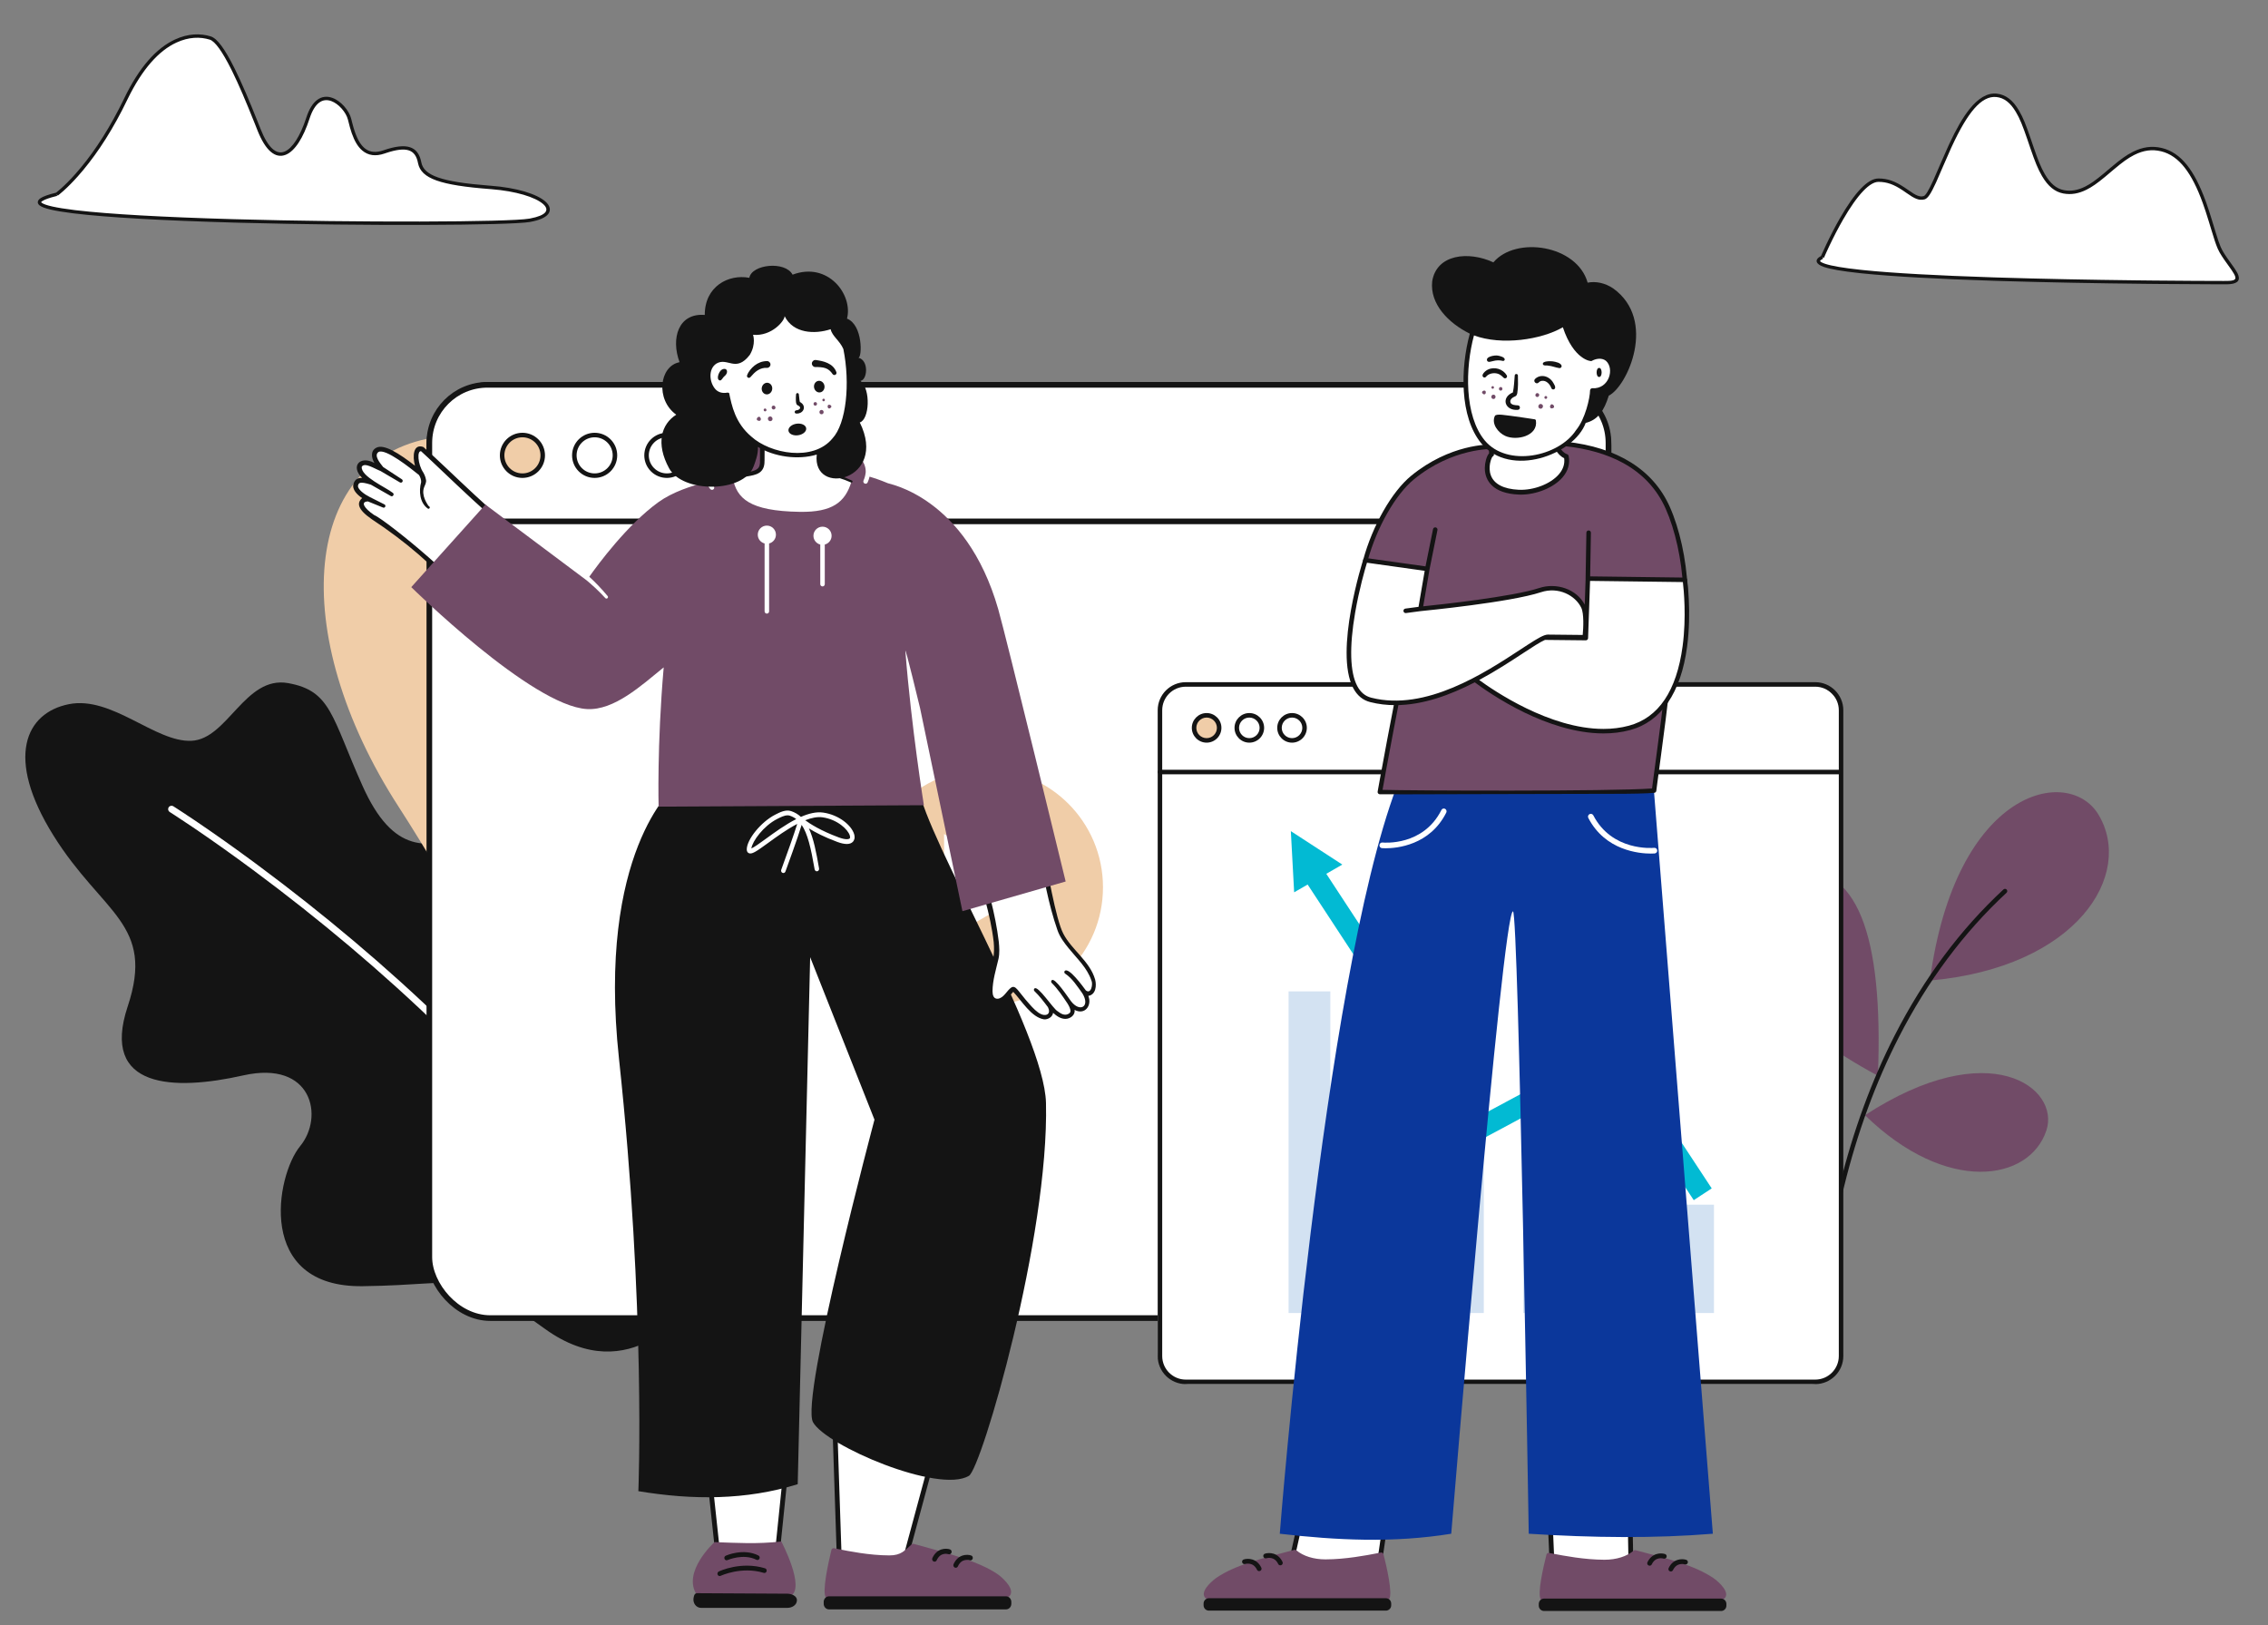 <svg viewBox="210 210 2010 1440" xmlns="http://www.w3.org/2000/svg" overflow="visible" xmlns:xlink="http://www.w3.org/1999/xlink" width="2010px" height="1440px"><rect x="210" y="210" width="2010" height="1440" fill="#808080" stroke="none"/><g id="Master/Scenes/Small Talk" stroke="none" stroke-width="1" fill="none" fill-rule="evenodd"><g id="Master/Backgrounds/User Interface" transform="scale(1 1)"><g id="Master/Backgrounds/User Interface" stroke="none" stroke-width="1" fill="none" fill-rule="evenodd"><g id="Big Plants" transform="translate(532, 729) scale(-1, 1) translate(-532, -729) translate(0, 49) scale(1 1)"><g id="Big Plants/5" stroke="none" stroke-width="1" fill="none" fill-rule="evenodd"><g id="Plant-2" transform="translate(233, 547)"><path d="M137.958,791.613 C214.375,736.592 204.563,752.535 299.641,753.736 C394.723,754.932 376.383,655.59 354.983,629.605 C333.587,603.624 344.287,553.188 405.423,566.943 C466.555,580.703 532.276,579.173 507.821,505.811 C483.37,432.446 530.084,424.006 573.542,354.503 C617,285 598.206,245.64 560,238 C521.789,230.36 483.37,271.971 451.27,270.442 C419.179,268.916 403.894,212.538 365.687,219.327 C327.477,226.116 327.164,249.046 299.806,310.182 C272.455,371.314 241.885,366.729 203.675,352.973 C165.469,339.218 128.788,357.559 108.918,411.05 C89.047,464.546 -32.785,681.357 9.793,770.875 C9.793,770.875 61.541,846.638 137.958,791.613 Z" id="Fill-1" fill="#141414"/><path d="M471.541,329.405 C472.389,330.757 472.028,332.524 470.747,333.439 L470.519,333.589 L469.228,334.409 C468.345,334.973 467.336,335.622 466.206,336.355 L465.208,337.003 C460.797,339.873 455.679,343.268 449.912,347.173 L447.424,348.861 C432.001,359.354 414.982,371.413 396.742,384.931 L395.261,386.03 C338.715,428.03 282.168,475.238 229.402,526.579 C133.212,620.169 60.619,716.742 21.182,813.512 C20.557,815.047 18.806,815.784 17.272,815.158 C15.738,814.533 15.001,812.782 15.626,811.248 C55.422,713.594 128.486,616.396 225.218,522.278 C278.19,470.737 334.936,423.363 391.683,381.214 L394.652,379.013 C412.892,365.525 429.9,353.502 445.303,343.048 L449.113,340.472 C453.034,337.832 456.633,335.443 459.889,333.31 L462.943,331.32 C463.758,330.791 464.511,330.306 465.201,329.863 L467.405,328.459 C468.808,327.578 470.66,327.999 471.541,329.405 Z" id="Stroke-4" fill="#FFF" fill-rule="nonzero"/><path d="M65.999,710.124 C65.999,710.124 168.397,482.572 267.744,328.883 C367.09,175.193 354.86,16.245 231.063,0.96 C107.265,-14.321 0.282,259.251 65.999,710.124" id="Fill-6" fill="#F0CDA8"/><path d="M203.136,103.784 C204.537,104.546 205.088,106.264 204.419,107.69 L204.267,107.981 L203.356,109.695 L202.324,111.669 C201.463,113.33 200.514,115.188 199.482,117.239 L198.531,119.137 C194.046,128.125 189.064,138.607 183.703,150.503 L183.147,151.738 C167.219,187.203 151.288,227.635 136.417,272.32 C115.733,334.476 98.808,399.826 86.955,467.488 C72.837,548.079 66.414,629.22 68.998,710.03 C69.051,711.686 67.751,713.071 66.095,713.13 C64.439,713.177 63.054,711.878 63.001,710.222 C60.404,628.983 66.859,547.434 81.045,466.452 C92.951,398.486 109.95,332.851 130.724,270.426 C145.412,226.29 161.133,186.278 176.874,151.066 L177.674,149.28 C182.719,138.046 187.442,128.037 191.744,119.317 L193.162,116.458 C194.473,113.831 195.667,111.482 196.735,109.416 L197.512,107.919 C197.827,107.316 198.113,106.772 198.37,106.288 L199.067,104.984 C199.859,103.529 201.681,102.991 203.136,103.784 Z" id="Stroke-9" fill="#141414" fill-rule="nonzero"/></g></g></g><g id="Object" transform="translate(1684.591, 52.419) scale(1 1)"><g id="Object/Cloud 1" stroke="none" stroke-width="1" fill="none" fill-rule="evenodd"><path d="M140.474,385.488 C140.474,385.488 169.428,317.231 190.191,317.241 C210.953,317.249 220.156,335.996 230.741,332.769 C241.326,329.543 262.615,238.74 294.849,242.065 C327.083,245.392 322.284,321.658 354.356,327.57 C386.428,333.482 405.275,281.46 441.063,290.2 C476.852,298.94 484.418,364.305 493.783,380.467 C503.148,396.63 518.009,407.947 498.537,408.02 C479.065,408.091 96.27,407.364 140.474,385.488" id="Fill-1" fill="#FFF"/><path d="M395.943,306.177 C404.787,298.725 409.679,295.136 415.734,292.1 C424.222,287.843 432.543,286.575 441.419,288.743 C458.547,292.926 470.249,308.853 479.986,335.335 L480.907,337.883 C482.821,343.251 484.309,347.947 487.12,357.224 L488.995,363.392 C491.049,370.08 492.189,373.415 493.492,376.467 C494.04,377.749 494.567,378.829 495.081,379.715 C496.127,381.522 497.293,383.353 498.646,385.345 L499.105,386.015 C500.348,387.821 504.538,393.63 505.248,394.654 L505.763,395.405 C507.582,398.086 508.658,400.014 509.199,401.718 C510.84,406.883 507.405,409.412 498.931,409.517 L493.022,409.526 C481.343,409.518 460.393,409.412 438.043,409.204 L428.143,409.106 C383.713,408.637 340.17,407.836 300.609,406.639 L292.484,406.385 C242.635,404.784 202.761,402.622 175.711,399.826 L173.324,399.574 C158.448,397.97 147.877,396.178 141.891,394.162 C134.578,391.699 133.115,387.797 139.112,384.507 L139.309,384.4 L140.038,382.735 L140.389,381.945 C141.433,379.602 142.632,376.992 143.967,374.181 C147.781,366.15 151.921,358.118 156.244,350.616 C162.566,339.647 168.734,330.763 174.577,324.689 C180.163,318.884 185.36,315.739 190.191,315.741 C198.512,315.744 205.085,318.308 213.053,323.574 L213.97,324.197 C215.319,325.13 219.941,328.306 221.252,329.104 C223.759,330.631 225.719,331.434 227.524,331.607 C228.477,331.699 229.392,331.612 230.304,331.334 C231.918,330.842 234.602,326.495 238.476,318.027 L239.151,316.527 C240.982,312.368 249.231,293.161 252.171,286.788 L252.981,285.044 C259.169,271.812 264.854,261.805 270.829,254.332 C278.618,244.589 286.592,239.705 295.003,240.573 C303.052,241.404 309.295,246.414 314.555,255.283 L314.907,255.883 C318.335,261.784 320.787,267.879 325.014,280.224 L327.331,287.043 C331.59,299.515 334.036,305.635 337.436,311.568 L337.607,311.865 C342.378,320.106 347.811,324.838 354.628,326.095 C360.869,327.245 366.869,326.156 373.19,323.014 C378.075,320.585 382.708,317.273 389.436,311.674 L390.488,310.795 C390.742,310.581 391.001,310.363 391.272,310.135 L395.943,306.177 Z M294.695,243.557 C281.425,242.189 269.159,257.352 255.315,287.137 L254.443,289.033 C251.002,296.614 242.683,316.005 241.629,318.339 L240.971,319.785 C236.731,329.016 233.991,333.347 231.179,334.203 C229.886,334.598 228.577,334.722 227.237,334.594 C225.013,334.38 222.786,333.502 220.116,331.921 L219.691,331.666 C218.089,330.69 212.033,326.51 211.922,326.426 L211.399,326.078 C203.879,321.107 197.818,318.744 190.19,318.741 C186.369,318.739 181.812,321.497 176.739,326.769 C171.097,332.634 165.054,341.338 158.844,352.114 C154.564,359.54 150.459,367.504 146.677,375.468 L145.899,377.116 C145.137,378.74 144.426,380.286 143.768,381.742 L142.782,383.948 C142.616,384.323 142.461,384.674 142.319,385.001 L141.882,386.011 L141.855,386.074 L140.474,385.488 L141.139,386.833 C139.093,387.845 138.397,388.581 138.42,388.866 L138.427,388.897 C138.598,389.438 139.987,390.323 142.548,391.216 L142.848,391.319 C148.671,393.28 159.343,395.071 174.42,396.675 L176.859,396.928 C203.525,399.645 242.49,401.76 291.046,403.337 L295.674,403.485 C334.035,404.689 376.338,405.512 419.682,406.012 L433.586,406.161 C459.376,406.415 484.015,406.535 495.636,406.528 L498.531,406.52 C505.576,406.494 507.203,405.342 506.34,402.626 C505.906,401.261 504.935,399.527 503.258,397.056 L502.557,396.043 C501.451,394.478 497.801,389.411 496.634,387.716 C495.041,385.402 493.691,383.301 492.485,381.219 C491.977,380.343 491.47,379.325 490.955,378.156 L490.558,377.23 C489.073,373.686 487.768,369.708 485.121,360.975 L483.083,354.262 C480.796,346.784 479.438,342.628 477.587,337.515 L477.46,337.165 C467.98,311.068 456.732,295.571 440.707,291.658 C432.566,289.669 424.963,290.828 417.079,294.782 L416.428,295.113 C411.037,297.896 406.391,301.316 398.343,308.079 L392.418,313.092 L390.815,314.428 C384.207,319.899 379.534,323.21 374.525,325.7 C367.656,329.115 361.009,330.322 354.084,329.045 C346.415,327.632 340.403,322.491 335.293,313.851 L335.01,313.368 C331.511,307.325 329.057,301.303 324.927,289.283 L322.188,281.231 C317.88,268.65 315.454,262.679 311.975,256.813 C307.155,248.687 301.659,244.276 294.695,243.557 Z" id="Fill-1-Copy" fill="#141414" fill-rule="nonzero"/></g></g><g id="Object" transform="translate(148, 0) scale(1 1)"><g id="Object/Cloud 2" stroke="none" stroke-width="1" fill="none" fill-rule="evenodd"><path d="M112.296,382.126 C112.296,382.126 143.701,359.536 173.363,297.936 C203.028,236.332 236.867,240.143 248.348,243.695 C259.825,247.247 277.03,288.085 291.541,324.88 C306.052,361.677 324.366,347.119 334.915,314.624 C345.461,282.126 368.638,302.862 371.824,315.685 C375.01,328.507 380.515,352.161 402.336,344.61 C424.155,337.054 431.648,342.331 433.917,354.131 C436.183,365.932 449.442,372.5 496.913,376.089 C544.387,379.68 564.711,399.285 531.303,405.225 C497.898,411.169 4.807,408.307 112.296,382.126" id="Fill-4" fill="#FFF"/><path d="M217.044,245.021 C228.675,239.631 239.577,239.411 248.792,242.262 C254.554,244.045 261.305,253.481 269.559,269.966 L270.151,271.156 C276.257,283.49 282.686,298.528 290.911,319.213 L292.937,324.329 C299.529,341.047 306.908,347.259 314.154,344.345 C321.041,341.574 328.01,330.774 333.293,314.756 L333.488,314.161 C338.469,298.81 346.975,293.243 356.641,296.749 C364.181,299.484 371.443,307.929 373.28,315.323 L374.231,319.103 C375.06,322.335 375.591,324.148 376.409,326.552 C381.381,341.172 388.791,347.53 401.46,343.323 L401.845,343.192 C422.547,336.023 432.471,339.631 435.306,353.427 L435.39,353.849 C437.612,365.422 452.621,371.144 495.712,374.492 L497.026,374.593 C519.569,376.298 537.724,381.785 545.437,388.656 C549.427,392.21 550.463,396.16 547.899,399.573 C545.473,402.802 539.946,405.212 531.566,406.702 C514.078,409.814 383.001,410.296 275.474,407.403 L268.922,407.222 C206.556,405.447 157.084,402.707 127.54,399.105 L126.213,398.941 C110.244,396.94 100.516,394.72 97.14,392.057 C94.577,390.035 95.074,387.44 98.114,385.501 C100.541,383.952 104.917,382.407 111.366,380.81 L111.644,380.741 L111.713,380.69 C111.918,380.534 112.154,380.351 112.42,380.141 L112.625,379.977 C113.636,379.168 114.813,378.173 116.142,376.987 C119.953,373.584 124.207,369.332 128.793,364.176 C141.924,349.414 155.067,330.383 167.341,306.644 C168.605,304.2 169.855,301.714 171.089,299.188 L172.012,297.285 C185.474,269.329 200.758,252.568 217.044,245.021 Z M247.905,245.128 C239.359,242.484 229.212,242.688 218.305,247.743 C202.864,254.898 188.192,270.89 175.111,297.769 L174.715,298.586 C173.169,301.796 171.599,304.941 170.006,308.022 C157.615,331.985 144.331,351.223 131.035,366.17 C126.574,371.185 122.414,375.368 118.65,378.766 L118.14,379.225 C116.923,380.312 115.825,381.245 114.856,382.032 L114.076,382.655 C113.875,382.812 113.692,382.954 113.526,383.08 L113.171,383.344 L112.295,382.125 L112.651,383.583 L111.563,383.853 C105.878,385.285 101.992,386.654 99.917,387.912 L99.727,388.03 L99.417,388.231 C98.272,388.984 98.301,389.152 98.998,389.701 C101.835,391.939 111.816,394.166 127.903,396.127 L129.692,396.341 C159.008,399.789 206.984,402.431 267.143,404.169 L269.007,404.223 C377.398,407.308 513.495,406.87 531.041,403.749 L531.916,403.588 C545.995,400.921 549.365,396.173 543.441,390.896 C536.403,384.626 519.127,379.36 497.514,377.64 L496.8,377.584 C451.8,374.183 435.392,368.179 432.526,354.822 L432.444,354.415 C430.166,342.567 422.504,339.446 403.975,345.637 L402.827,346.027 C394.801,348.805 388.247,347.762 383.098,343.417 C379.11,340.05 376.163,334.935 373.783,328.14 L373.568,327.518 C372.441,324.204 371.848,322.001 370.369,316.047 C368.767,309.598 362.193,301.954 355.618,299.569 C347.813,296.738 340.994,301.116 336.489,314.638 L336.341,315.087 C330.783,332.209 323.311,343.895 315.274,347.128 C306.014,350.853 297.268,343.49 290.146,325.43 L287.731,319.337 C279.853,299.559 273.633,285.018 267.756,273.081 L266.9,271.355 C259.048,255.677 252.545,246.564 247.905,245.128 Z" id="Fill-4-Copy" fill="#141414" fill-rule="nonzero"/></g></g><g id="Plant" transform="translate(1570, 555) scale(1 1)"><g id="Plant/Plant 6" stroke="none" stroke-width="1" fill="none" fill-rule="evenodd"><g id="Plant" transform="translate(323, 605.5) scale(-1, 1) translate(-323, -605.5) translate(137, 357)"><path d="M282.17,69.385 C330.519,75.74 368.842,163.068 204.708,251.259 C199.809,126.322 222.834,61.584 282.17,69.385" id="Fill-1" fill="#714B67"/><path d="M356.209,238.688 C392.302,254.565 369.745,331.866 242.021,365.926 C238.06,264.904 312.693,219.544 356.209,238.688" id="Fill-3" fill="#714B67"/><path d="M55.395,299.688 C43.037,262.244 105.394,214.099 216.183,286.207 C143.772,356.761 70.295,344.833 55.395,299.688" id="Fill-5" fill="#714B67"/><path d="M9.279,19.808 C35.73,-24.068 135.97,-3.348 158.664,166.898 C27.822,155.236 -22.612,72.708 9.279,19.808" id="Fill-7" fill="#714B67"/><path d="M256.209,496.29 L256.189,496.29 C255.085,496.279 254.198,495.375 254.209,494.27 C254.215,493.642 254.58,430.41 234.642,349.204 C222.94,301.545 206.638,257.109 186.188,217.132 C160.646,167.203 128.525,124.126 90.716,89.097 C89.905,88.347 89.857,87.081 90.608,86.27 C91.359,85.461 92.626,85.412 93.435,86.163 C131.604,121.525 164.019,164.997 189.779,215.37 C210.372,255.639 226.782,300.382 238.553,348.359 C258.592,430.032 258.215,493.676 258.21,494.31 C258.198,495.407 257.305,496.29 256.209,496.29" id="Fill-10" fill="#141414"/></g></g></g><g id="Screen" transform="translate(557, 548.5) scale(1 1)"><g id="Screen/Conference" stroke="none" stroke-width="1" fill="none" fill-rule="evenodd"><g id="Window" transform="translate(31, 0)" stroke="#141414"><rect id="Frame" stroke-width="5" fill="#FFF" x="2.5" y="2.5" width="1045" height="827" rx="54"/><path d="M996,2.5 L54,2.5 C39.779,2.5 26.904,8.264 17.584,17.584 C8.264,26.904 2.5,39.779 2.5,54 L2.5,123.5 L1047.5,123.5 L1047.5,54 C1047.5,39.779 1041.736,26.904 1032.416,17.584 C1023.096,8.264 1010.221,2.5 996,2.5 Z" id="Title" stroke-width="5" fill="#FFF"/><g id="Buttons" transform="translate(65, 45)" stroke-width="4"><circle id="Assets-98" fill="#F0CDA8" cx="20" cy="20" r="18"/><circle id="btn" fill="#FFF" cx="84" cy="20" r="18"/><circle id="btn" fill="#FFF" cx="148" cy="20" r="18"/></g></g><g id="Object" transform="translate(203, 123) scale(1 1)"><g id="Object/Play Button" stroke="none" stroke-width="1" fill="none" fill-rule="evenodd"><g id="play" transform="translate(218, 220)"><path d="M209.513,104.758 C209.513,162.612 162.611,209.514 104.756,209.514 C46.902,209.514 0,162.612 0,104.758 C0,46.902 46.902,1.82246076e-13 104.756,1.82246076e-13 C162.611,1.82246076e-13 209.513,46.902 209.513,104.758" id="Fill-12" fill="#F0CDA8"/><polygon id="Fill-14" fill="#FFF" points="68.693 104.758 68.693 57.562 109.564 81.159 150.437 104.758 109.564 128.355 68.693 151.952"/></g></g></g><rect id="Rectangle" fill="#FFF" x="679" y="268" width="607" height="620" rx="28"/><g id="Chat-Window" transform="translate(679, 266)"><g id="Border-Box" transform="translate(0, 0)" fill="#141414"><path d="M24.885,4 C13.369,4 4,13.369 4,24.886 L4,597.121 C4,608.638 13.369,618.007 24.885,618.007 L582.746,618.007 C594.262,618.007 603.632,608.638 603.632,597.121 L603.632,24.886 C603.632,13.369 594.262,4 582.746,4 L24.885,4 Z M24.885,622.007 C11.163,622.007 0,610.843 0,597.121 L0,24.886 C0,11.164 11.163,0 24.885,0 L582.746,0 C596.468,0 607.632,11.164 607.632,24.886 L607.632,597.121 C607.632,610.843 596.468,622.007 582.746,622.007 L24.885,622.007 Z" id="Fill-1"/><path d="M604.698,81.62 L2.005,81.62 C0.901,81.62 0.005,80.724 0.005,79.62 C0.005,78.516 0.901,77.62 2.005,77.62 L604.698,77.62 C605.802,77.62 606.698,78.516 606.698,79.62 C606.698,80.724 605.802,81.62 604.698,81.62" id="Fill-18"/></g><g id="Button" transform="translate(30.09, 27.355)"><path d="M51.117,4 C46.09,4 42,8.09 42,13.117 C42,18.145 46.09,22.234 51.117,22.234 C56.144,22.234 60.234,18.145 60.234,13.117 C60.234,8.09 56.144,4 51.117,4 M51.117,26.234 C43.884,26.234 38,20.35 38,13.117 C38,5.884 43.884,0 51.117,0 C58.35,0 64.234,5.884 64.234,13.117 C64.234,20.35 58.35,26.234 51.117,26.234" id="Fill-8" fill="#141414"/><path d="M88.964,4 C83.937,4 79.846,8.09 79.846,13.117 C79.846,18.145 83.937,22.234 88.964,22.234 C93.991,22.234 98.081,18.145 98.081,13.117 C98.081,8.09 93.991,4 88.964,4 M88.964,26.234 C81.731,26.234 75.846,20.35 75.846,13.117 C75.846,5.884 81.731,0 88.964,0 C96.197,0 102.081,5.884 102.081,13.117 C102.081,20.35 96.197,26.234 88.964,26.234" id="Fill-14" fill="#141414"/><g id="Active" transform="translate(0.153, 0)"><path d="M24.234,13.117 C24.234,19.257 19.256,24.234 13.117,24.234 C6.977,24.234 2,19.257 2,13.117 C2,6.977 6.977,2 13.117,2 C19.256,2 24.234,6.977 24.234,13.117" id="Fill-4" fill="#F0CDA8"/><path d="M13.117,4 C8.09,4 4,8.09 4,13.117 C4,18.145 8.09,22.234 13.117,22.234 C18.144,22.234 22.234,18.145 22.234,13.117 C22.234,8.09 18.144,4 13.117,4 M13.117,26.234 C5.884,26.234 1.88293825e-13,20.35 1.88293825e-13,13.117 C1.88293825e-13,5.884 5.884,1.98951966e-13 13.117,1.98951966e-13 C20.35,1.98951966e-13 26.234,5.884 26.234,13.117 C26.234,20.35 20.35,26.234 13.117,26.234" id="Fill-6" fill="#141414"/></g></g></g><path d="M968,681 L968,825 L931,825 L931,681 L968,681 Z M832,540 L832,825 L795,825 L795,540 L832,540 Z M903,619 L903,825 L866,825 L866,619 L903,619 Z M1040,724 L1040,825 L1003,825 L1003,724 L1040,724 Z M1111,747 L1111,825 L1074,825 L1074,747 L1111,747 Z M1172,729 L1172,825 L1135,825 L1135,729 L1172,729 Z" id="Graph" fill="#D3E2F2" fill-rule="nonzero"/><polygon id="Up" fill="#02BAD3" fill-rule="nonzero" points="1085.233 585.76 967.917 648.539 828.417 435.807 842.626 427.631 797 398 799.933 452.2 811.89 445.319 961.528 673.513 1078.868 610.723 1154.069 725 1170 714.576"/></g></g></g></g><g transform="translate(1521.5, 988) scale(-1, 1) translate(-1521.5, -988) translate(940, 338) scale(1 1)" id="Master/Character/Standing"><g id="Master/Character/Standing" stroke="none" stroke-width="1" fill="none" fill-rule="evenodd"><g id="Lower Body" transform="translate(0, 569) scale(1 1)"><g id="Lower Body/Jeans" stroke="none" stroke-width="1" fill="none" fill-rule="evenodd"><g id="shoe-2" transform="translate(660, 621)"><polygon id="SKIN" fill="#FFF" points="2.406 10.541 10.484 65.721 89.847 73.919 77.541 17.068"/><path d="M90.107,75.919 L10.087,68.063 C9.115,67.967 8.333,67.221 8.191,66.254 L0.023,10.433 C-0.147,9.271 0.658,8.191 1.82,8.021 C2.984,7.858 4.061,8.657 4.232,9.818 L12.159,63.992 L87.598,71.4 L75.561,17.621 C75.304,16.475 76.026,15.338 77.171,15.081 C78.322,14.824 79.456,15.547 79.711,16.692 L92.39,73.338 C92.54,74.004 92.36,74.701 91.908,75.212 C91.502,75.67 90.921,75.93 90.315,75.93 C90.246,75.93 90.176,75.926 90.107,75.919 Z" id="path-6" fill="#141414"/><path d="M6.891,59.249 C7.149,58.232 8.149,57.589 9.182,57.773 C10.165,57.95 11.41,58.189 12.875,58.472 C21.857,60.2 40.546,63.797 58.257,63.811 L58.302,63.811 C68.736,63.811 77.912,60.957 84.14,55.772 C84.635,55.36 85.297,55.214 85.923,55.374 C116.321,63.288 138.284,69.006 154.56,79.861 C157.42,81.77 167.737,90.098 165.953,95.988 C165.127,98.712 162.189,100.093 157.219,100.093 C139.075,100.093 99.984,100.194 65.495,100.284 C37.588,100.357 13.488,100.42 4.414,100.42 C3.455,100.42 2.59,99.985 1.977,99.196 C-1.596,94.6 4.223,69.728 6.891,59.249" id="path-23" fill="#714B67"/><path d="M4.779,109.227 L161.615,109.227 C164.221,109.227 166.335,107.115 166.335,104.508 L166.335,102.949 C166.335,100.342 164.221,98.229 161.615,98.229 L4.779,98.229 C2.173,98.229 0.059,100.342 0.059,102.949 L0.059,104.508 C0.059,107.115 2.173,109.227 4.779,109.227" id="Fill-47" fill="#141414"/><path d="M117.074,74.217 C117.869,74.217 118.631,73.77 118.995,73.004 C122.332,65.996 128.743,67.711 129.464,67.932 C130.582,68.271 131.771,67.646 132.119,66.53 C132.466,65.412 131.851,64.227 130.737,63.873 C127.101,62.719 119.163,62.761 115.155,71.176 C114.65,72.237 115.1,73.505 116.161,74.01 C116.456,74.151 116.767,74.217 117.074,74.217" id="path-25" fill="#141414"/><path d="M98.293,69.095 C99.088,69.095 99.851,68.648 100.215,67.882 C103.552,60.874 109.963,62.589 110.683,62.81 C111.802,63.15 112.991,62.524 113.338,61.408 C113.685,60.29 113.07,59.105 111.956,58.751 C108.316,57.598 100.38,57.641 96.375,66.054 C95.87,67.115 96.32,68.383 97.381,68.888 C97.676,69.029 97.986,69.095 98.293,69.095" id="path-26" fill="#141414"/><path id="Path" stroke="#979797"/></g><g id="shoe-1" transform="translate(363, 629)"><polygon id="SKIN" fill="#FFF" points="156.973 2.394 154.596 58.152 84.699 64.144 85.766 8.159"/><path d="M84.536,66.259 C83.998,66.259 83.478,66.055 83.082,65.684 C82.643,65.273 82.399,64.695 82.41,64.093 L83.429,8.094 C83.451,6.92 84.454,5.978 85.594,6.007 C86.768,6.029 87.703,6.997 87.682,8.172 L86.705,61.817 L152.548,56.307 L154.896,2.035 C154.946,0.863 155.936,-0.052 157.112,0.002 C158.286,0.053 159.196,1.046 159.145,2.219 L156.717,58.362 C156.671,59.431 155.836,60.3 154.769,60.389 L84.713,66.251 C84.654,66.256 84.595,66.259 84.536,66.259" id="path-1" fill="#141414"/><path d="M159.445,51.573 C159.187,50.556 158.187,49.913 157.154,50.097 C156.17,50.274 154.926,50.513 153.46,50.796 C144.479,52.524 125.79,56.121 108.079,56.135 L108.033,56.135 C97.6,56.135 88.424,53.281 82.195,48.096 C81.701,47.684 81.038,47.538 80.412,47.698 C50.015,55.612 28.052,61.33 11.776,72.185 C8.915,74.094 -1.401,82.422 0.383,88.312 C1.209,91.036 4.147,92.417 9.116,92.417 C27.261,92.417 66.352,92.518 100.841,92.608 C128.747,92.681 152.848,92.744 161.922,92.744 C162.88,92.744 163.746,92.309 164.359,91.52 C167.932,86.924 162.113,62.052 159.445,51.573" id="path-2" fill="#714B67"/><path d="M161.556,101.55 L4.72,101.55 C2.113,101.55 0,99.438 0,96.831 L0,95.272 C0,92.665 2.113,90.552 4.72,90.552 L161.556,90.552 C164.162,90.552 166.275,92.665 166.275,95.272 L166.275,96.831 C166.275,99.438 164.162,101.55 161.556,101.55" id="path-3" fill="#141414"/><path d="M49.261,66.541 C48.466,66.541 47.704,66.094 47.34,65.328 C44.003,58.32 37.592,60.035 36.871,60.256 C35.753,60.595 34.563,59.97 34.216,58.854 C33.869,57.736 34.483,56.551 35.598,56.197 C39.234,55.043 47.172,55.085 51.179,63.5 C51.684,64.561 51.234,65.829 50.174,66.334 C49.879,66.475 49.568,66.541 49.261,66.541" id="path-4" fill="#141414"/><path d="M68.042,61.418 C67.247,61.418 66.485,60.971 66.121,60.205 C62.783,53.197 56.372,54.912 55.653,55.133 C54.534,55.473 53.344,54.847 52.997,53.731 C52.65,52.613 53.265,51.428 54.379,51.074 C58.019,49.921 65.955,49.964 69.96,58.377 C70.465,59.438 70.015,60.706 68.955,61.211 C68.66,61.352 68.349,61.418 68.042,61.418" id="path-5" fill="#141414"/></g><g id="pant" transform="translate(375, 0)"><path d="M52.273,2.949 L0,662.091 C51.539,666.307 106.337,665.697 163.159,662.091 C163.159,662.091 172.164,111.164 177.11,110.605 C186.369,109.561 231.852,662.091 231.852,662.091 C283.259,670.419 333.68,667.882 383.805,662.091 C383.805,662.091 345.659,173.983 280.364,0.486 C177.164,5.072 52.273,2.949 52.273,2.949" id="path-10" fill="#0B379B"/><path d="M109.3,24.433 C108.073,23.798 106.564,24.276 105.93,25.502 C89.358,57.465 53.584,54.442 52.026,54.291 C50.642,54.157 49.428,55.162 49.293,56.536 C49.158,57.91 50.163,59.133 51.537,59.268 C51.607,59.275 52.846,59.384 54.945,59.384 C65.093,59.384 95.32,56.829 110.368,27.803 C111.004,26.578 110.526,25.069 109.3,24.433" id="path-21" fill="#FFF"/><path d="M292.829,49.581 C291.357,49.727 256.643,52.775 240.567,20.792 C239.949,19.565 238.486,19.088 237.3,19.723 C236.111,20.358 235.647,21.867 236.263,23.093 C250.854,52.122 280.159,54.674 289.997,54.674 C292.03,54.674 293.232,54.564 293.3,54.558 C294.631,54.423 295.603,53.201 295.475,51.828 C295.345,50.455 294.157,49.45 292.829,49.581" id="path-22" fill="#FFF"/></g></g></g><g id="Upper Body" transform="translate(272, 187) scale(1 1)"><g id="Upper Body/Arms Crossed" stroke="none" stroke-width="1" fill="none" fill-rule="evenodd"><g id="T-Shirt" transform="translate(125.061, 75.24)"><path d="M29.276,310.587 C27.887,299.291 17.658,224.87 15.275,182.778 C-1.69,186.355 -4.034,109.182 17.902,59.755 C52.848,-18.985 172.812,5.633 172.812,5.633 C172.812,5.633 208.653,3.955 244.035,32.912 C259.85,45.856 277.267,74.76 285.93,106.497 C283.219,115.274 254.552,154.619 244.099,161.313 C260.256,239.79 273.042,310.587 273.042,310.587 C273.042,310.587 64.753,313.84 29.276,310.587 Z" id="Fill-1" fill="#714B67"/><path d="M270.676,309.664 C268.395,296.653 256.54,231.656 242.14,161.716 C241.973,160.905 242.324,160.075 243.021,159.629 C253.121,153.161 280.397,115.548 283.839,106.431 C275.621,76.741 259.162,47.876 242.769,34.46 C208.445,6.369 173.253,7.611 172.905,7.631 C172.737,7.635 172.573,7.625 172.411,7.592 C172.113,7.532 142.246,1.534 108.581,5.165 C88.911,7.287 71.813,12.231 57.759,19.862 C40.307,29.339 27.512,43.034 19.731,60.567 C11.203,79.782 5.568,105.438 4.273,130.957 C3.117,153.719 5.706,172.549 10.869,178.928 C12.564,181.021 13.961,181.014 14.863,180.821 C15.435,180.702 16.029,180.836 16.491,181.189 C16.955,181.544 17.24,182.082 17.273,182.665 C19.331,219.015 27.794,277.359 30.98,301.957 C31.331,304.665 31.615,306.863 31.818,308.453 C68.718,311.165 248.2,310.401 270.676,309.664 Z M29.853,312.305 C28.916,312.219 28.166,311.492 28.051,310.557 C27.864,309.038 27.504,306.255 27.013,302.471 C23.879,278.269 15.644,221.692 13.395,184.857 C11.666,184.671 9.666,183.8 7.759,181.444 C1.923,174.233 -0.944,154.81 0.278,130.755 C1.598,104.764 7.356,78.59 16.075,58.944 C30.67,26.059 62.543,6.084 108.249,1.178 C140.89,-2.328 170.01,3.052 172.97,3.626 C176.509,3.504 210.885,3.197 245.302,31.364 C262.395,45.354 279.498,75.335 287.86,105.97 C287.96,106.337 287.954,106.724 287.841,107.087 C285.256,115.455 258.138,153.297 246.323,162.196 C262.178,239.332 274.886,310.511 275.013,311.245 C275.112,311.815 274.96,312.4 274.594,312.849 C274.229,313.297 273.688,313.566 273.11,313.586 C266.278,313.815 135.37,313.186 66.359,313.186 C49.718,313.186 36.691,312.932 29.853,312.305 Z" id="Fill-3" fill="#141414"/></g><g id="Neck" transform="translate(230.37, 48)"><path d="M18.095,2.126 C18.095,2.126 16.737,36.564 2.508,41.482 C-1.363,60.838 24.869,74.055 44.809,73.119 C83.41,71.307 71.396,39.756 68.742,39.67 C68.819,35.715 70.951,6.133 70.951,6.133 L18.095,2.126 Z" id="SKIN" fill="#FFF"/><path d="M4.407,43.005 C3.716,48.067 5.285,52.864 9.082,57.28 C16.45,65.851 31.43,71.628 44.71,70.995 C57.977,70.372 66.506,65.956 69.373,58.225 C72.067,50.964 69.1,43.09 67.902,41.625 C67.131,41.293 66.598,40.519 66.615,39.629 C66.682,36.243 68.186,14.984 68.679,8.093 L20.089,4.41 C19.524,12.11 16.748,37.258 4.407,43.005 M42.78,75.293 C28.851,75.293 13.612,69.073 5.857,60.053 C0.957,54.355 -0.922,47.788 0.423,41.066 C0.571,40.325 1.1,39.719 1.813,39.473 C12.348,35.832 15.604,11.218 15.97,2.042 C15.993,1.465 16.249,0.922 16.68,0.538 C17.112,0.154 17.685,-0.033 18.256,0.005 L71.112,4.012 C72.28,4.101 73.157,5.117 73.073,6.286 C73.053,6.562 71.205,32.22 70.907,38.67 C73.222,41.165 74.691,47.28 74.722,51.611 C74.767,57.679 72.686,62.974 68.703,66.923 C63.644,71.941 55.638,74.74 44.909,75.244 C44.204,75.276 43.493,75.293 42.78,75.293" id="Fill-8" fill="#141414"/></g><g id="Hand" transform="translate(124, 152.286)"><path d="M286.914,29.143 L232.053,36.831 L238.111,72.236 C238.111,72.236 159.159,64.589 132.04,55.611 C118.391,51.092 100.749,56.123 93.838,70.327 C90.182,77.841 92.538,97.393 92.538,97.393 C92.538,97.393 117.968,97.046 125.233,97.046 C125.976,97.046 126.936,97.296 128.082,97.744 L91.572,98.134 L89.742,45.438 L3.799,46.524 C3.799,46.524 -12.525,160.019 52.797,177.688 C112.316,193.788 184.228,139.299 189.849,134.943 C217.777,149.48 250.978,160.882 282.243,152.901 C321.784,142.808 288.53,33.619 286.914,29.143" id="SKIN" fill="#FFF"/><path d="M294.149,140.62 C291.19,146.205 287.134,149.588 281.749,150.963 C233.418,163.301 180.872,128.835 149.475,108.244 C139.091,101.433 132.733,97.334 128.548,95.775 C128.538,95.763 128.525,95.751 128.515,95.739 L128.448,95.74 C127.201,95.284 126.14,95.046 125.233,95.046 C119.173,95.046 100.294,95.289 94.333,95.369 C93.725,89.071 93.122,76.372 95.637,71.202 C100.898,60.392 115.715,52.314 131.413,57.51 C158.357,66.43 234.248,73.871 237.882,74.224 L250.948,75.965 C251.038,75.977 251.127,75.983 251.215,75.983 C252.202,75.983 253.061,75.252 253.195,74.247 C253.341,73.152 252.572,72.146 251.477,72 L239.836,70.448 L234.373,38.525 L285.534,31.356 C287.251,36.848 292.454,54.938 296.022,75.65 C301.248,105.978 300.599,128.444 294.149,140.62 M75.95,178.631 C68.301,178.631 60.701,177.754 53.32,175.758 C27.1,168.665 11.11,144.958 5.795,105.293 C2.343,79.528 4.786,55.039 5.564,48.502 L87.812,47.462 L89.574,98.203 C89.612,99.289 90.514,100.123 91.594,100.134 L127.752,99.747 C131.861,101.478 139.123,106.237 147.281,111.588 C158.076,118.668 171.333,127.356 186.078,135.269 C173.72,144.336 123.802,178.634 75.95,178.631 M288.795,28.464 C288.474,27.575 287.575,27.034 286.637,27.162 L233.641,34.589 L226.984,1.605 C226.764,0.522 225.706,-0.18 224.628,0.04 C223.544,0.259 222.844,1.313 223.062,2.396 L230.087,37.2 L235.698,69.984 C221.818,68.567 156.503,61.602 132.669,53.713 C125.471,51.329 117.116,51.457 109.746,54.062 C102.156,56.747 96.091,61.847 92.544,68.481 L91.753,45.69 C91.762,45.604 91.775,45.52 91.774,45.432 L91.073,4.731 C91.055,3.627 90.19,2.727 89.039,2.766 C87.935,2.785 87.055,3.696 87.074,4.8 L87.74,43.463 L3.774,44.524 C2.789,44.537 1.96,45.265 1.82,46.24 C1.778,46.526 -2.253,75.241 1.82,105.745 C7.28,146.622 24.727,172.167 52.276,179.619 C60.025,181.715 67.971,182.619 75.917,182.619 C101.412,182.619 126.878,173.315 145.619,164.262 C167.951,153.473 185.062,141.065 190.004,137.339 C211.528,148.47 235.951,157.567 260.437,157.567 C267.891,157.567 275.353,156.724 282.739,154.839 C289.187,153.192 294.215,149.038 297.683,142.493 C314.847,110.095 289.077,29.242 288.795,28.464" id="Fill-13" fill="#141414"/></g></g></g><g id="Head" transform="translate(439, 92) scale(1 1)"><g id="Head/Short Hair 4" stroke="none" stroke-width="1" fill="none" fill-rule="evenodd"><g id="Short-Hair" transform="translate(4, -1)"><path d="M148.657,91.181 C141.373,46.637 119.61,45.331 78.982,48.384 C59.905,49.817 36.093,67.094 38.224,98.401 C27.075,94.132 20.823,101.16 21.2,109.558 C21.54,117.098 24.952,127.031 38.823,127.031 C40.167,150.026 55.177,187.07 102.318,187.07 C150.452,187.07 154.973,129.808 148.657,91.181" id="SKIN" fill="#FFF"/><path d="M134.121,171.34 C114.077,195.314 68.522,185.62 53.236,162.175 C45.08,152.308 40.868,133.557 40.82,126.914 C40.813,125.854 39.882,125.03 38.823,125.03 C23.857,125.935 18.867,107.491 26.851,100.631 C30.599,97.808 35.747,98.755 39.559,100.937 C40.126,101.262 55.262,100.025 64.937,71.002 C83.793,81.979 119.159,87.355 143.697,78.219 C151.497,107.091 152.337,149.278 134.121,171.34 M42.972,31.471 C52.316,-1.929 106.583,-10.082 126.5,13.481 C148.544,3.237 176.871,6.219 180.717,30.263 C182.977,50.317 166.34,67.332 147.378,76.664 C155.705,107.035 156.649,150.335 137.171,173.929 C111.317,204.847 55.095,183.99 44.704,155.778 C33.898,153.042 28.482,145.17 24.225,131.587 C7.744,123.486 -18.849,64.614 20.357,36.542 C27.498,31.791 35.457,30.02 42.972,31.471 Z M32.783,107.032 C29.827,106.929 29.827,115.161 32.783,115.058 C35.739,115.161 35.739,106.928 32.783,107.032 Z" id="hair" fill="#141414"/></g></g></g><g id="Face" transform="translate(499, 178) scale(1 1)"><g id="Face/Open Mouth" stroke="none" stroke-width="1" fill="none" fill-rule="evenodd"><g id="Open-Mouth" transform="translate(9.999, 8.999)"><path d="M45.33,53.446 C48.08,53.34 57.772,51.15 59.169,53.541 C62.498,60.536 56.257,68.439 49.986,71.275 C40.105,75.817 20.721,71.47 22.805,57.706 C22.77,57.266 23.384,56.541 23.895,56.548 C30.912,55.493 38.3,54.359 45.33,53.446 Z M38.761,17.745 C38.79,16.001 41.491,15.98 41.58,17.692 C42.043,22.698 42.153,27.857 43.213,32.744 C54.131,37.314 50.34,49.075 38.93,48.179 C36.339,48.159 36.328,44.218 38.912,44.179 C41.075,44.126 44.315,43.844 45.266,41.961 C46.417,39.059 43.5,37.133 40.953,36.12 C39.852,35.607 39.473,34.182 39.313,33.338 C38.476,28.141 38.632,22.956 38.761,17.745 Z M8.157,23.051 C10.368,20.019 14.089,17.86 18.018,18.231 C20.03,18.402 22.086,19.287 23.584,20.823 C25.633,22.938 22.423,26.065 20.363,23.968 C19.676,23.173 18.709,22.637 17.563,22.467 C13.616,21.917 10.401,25.42 9.125,28.928 C8.79,29.877 7.727,30.366 6.791,29.988 C4.128,28.612 7.139,24.828 8.157,23.051 Z M48.689,17.527 C51.97,12.042 59.44,9.657 65.266,12.474 C67.091,13.16 72.363,17.387 69.084,19.41 C68.202,19.79 67.294,19.348 66.818,18.598 C64.181,15.521 58.698,14.837 55.098,16.783 C53.8,17.479 52.636,18.472 51.541,19.629 C50.885,20.413 49.694,20.498 48.95,19.789 C48.316,19.188 48.225,18.23 48.689,17.527 Z M7.971,5.201 C9.86,5.001 17.404,4.737 16.623,7.808 C15.84,9.484 13.38,8.517 11.925,8.987 C8.568,9.281 5.379,10.714 2.072,11.188 C1.06,11.319 0.132,10.605 -2.06057393e-13,9.592 C0.09,6.518 5.572,5.57 7.971,5.201 Z M56.421,0.13 C58.988,-0.469 68.247,0.981 65.841,5.008 C64.534,6.33 62.569,5.215 60.989,5 C58.053,4.175 55.079,4.056 52.104,4.813 C51.336,4.962 50.592,4.461 50.443,3.693 C50.279,1.449 54.665,0.459 56.421,0.13 Z" id="face" fill="#141414"/><path d="M17.713,43.174 C20.158,42.034 21.923,45.829 19.483,46.968 C17.037,48.109 15.273,44.313 17.713,43.174 Z M8.263,46.79 C4.371,46.131 8.666,41.102 10.008,44.311 C10.849,45.581 9.863,47.377 8.263,46.79 Z M60.428,34.727 C62.897,34.706 62.934,38.543 60.46,38.564 C57.991,38.584 57.955,34.748 60.428,34.727 Z M13.507,36.049 C14.987,35.359 16.057,37.656 14.579,38.346 C13.098,39.036 12.029,36.738 13.507,36.049 Z M20.853,33.513 C22.872,32.572 24.329,35.705 22.314,36.645 C20.294,37.587 18.837,34.453 20.853,33.513 Z M67.252,32.627 C67.096,29.442 72.634,31.909 69.674,33.99 C68.581,35.108 67.058,34.009 67.252,32.627 Z M54.019,27.971 C56.058,27.953 56.087,31.121 54.045,31.139 C52.007,31.157 51.977,27.989 54.019,27.971 Z M61.097,27.171 C62.592,27.158 62.614,29.482 61.117,29.494 C59.621,29.507 59.6,27.184 61.097,27.171 Z" id="dot" fill="#714B67"/></g></g></g><g id="Accessories" transform="translate(491, 176) scale(1 1)" fill="#000"><g id="Accessories/None" stroke="none" stroke-width="1" fill="none" fill-rule="evenodd" fill-opacity="0"/></g><g id="Facial Hair" transform="translate(501, 234) scale(1 1)" fill="#000"><g id="Facial Hair/None" stroke="none" stroke-width="1" fill="none" fill-rule="evenodd" fill-opacity="0"/></g></g></g><g transform="translate(368, 338) scale(1 1)" id="Master/Character/Standing"><g id="Master/Character/Standing" stroke="none" stroke-width="1" fill="none" fill-rule="evenodd"><g id="Lower Body" transform="translate(0, 569) scale(1 1)"><g id="Lower Body/Fat Pant" stroke="none" stroke-width="1" fill="none" fill-rule="evenodd"><g id="Group" transform="translate(387, -1.743)"><g id="Assets-46" transform="translate(81, 598.743)"><polygon id="SKIN" fill="#FFF" points="1.22 1.96659893e-13 11.492 95.789 61.826 92.728 71.202 1.39"/><path d="M68.363,8.211 L59.908,90.577 L13.378,93.407 L4.24,8.199 C4.117,7.056 3.208,6.192 2.127,6.192 C0.857,6.192 -0.13,7.37 0.014,8.713 L9.38,96.047 C9.503,97.196 10.418,98.054 11.491,98.054 C11.532,98.054 11.573,98.052 11.614,98.05 L61.947,94.989 C62.985,94.925 63.827,94.073 63.941,92.975 L72.592,8.702 C72.729,7.362 71.743,6.192 70.477,6.192 C69.392,6.192 68.481,7.062 68.363,8.211" id="Fill-14" fill="#141414"/></g><g id="Assets-47" transform="translate(193, 561.743)"><polygon id="SKIN" fill="#FFF" points="1.872 -1.12549969e-13 5.798 124.49 62.932 129.42 88.246 35.745"/><path d="M84.586,41.104 L61.365,127.031 L7.86,122.415 L4.253,14.123 C4.206,12.707 2.945,11.69 1.64,12.015 C0.651,12.261 -0.035,13.209 0.001,14.281 L3.672,124.564 C3.709,125.704 4.548,126.634 5.625,126.727 L62.758,131.658 C62.816,131.663 62.875,131.666 62.933,131.666 C63.874,131.666 64.714,131.007 64.976,130.037 L88.676,42.336 C89.052,40.944 88.101,39.544 86.731,39.476 C85.745,39.428 84.857,40.101 84.586,41.104" id="Fill-2" fill="#141414"/></g><g id="Assets-48" transform="translate(185, 672.743)"><path d="M6.831,5.481 C7.089,4.41 8.089,3.732 9.122,3.926 C10.106,4.112 11.35,4.364 12.816,4.662 C21.797,6.483 40.486,10.273 58.197,10.287 L58.243,10.287 C68.676,10.287 71.763,5.949 77.992,0.487 C78.486,0.053 79.149,-0.102 79.775,0.067 C110.172,8.405 138.224,15.761 154.5,27.197 C157.361,29.208 167.677,37.983 165.893,44.188 C165.067,47.058 162.129,48.513 157.16,48.513 C139.015,48.513 99.924,48.619 65.435,48.714 C37.529,48.791 13.428,48.858 4.354,48.858 C3.396,48.858 2.53,48.399 1.917,47.568 C-1.656,42.726 4.163,16.521 6.831,5.481" id="Fill-4" fill="#714B67"/><path d="M4.719,58.136 L161.555,58.136 C164.162,58.136 166.275,55.911 166.275,53.164 L166.275,51.522 C166.275,48.775 164.162,46.549 161.555,46.549 L4.719,46.549 C2.113,46.549 5.68434189e-14,48.775 5.68434189e-14,51.522 L5.68434189e-14,53.164 C5.68434189e-14,55.911 2.113,58.136 4.719,58.136" id="Fill-6" fill="#141414"/><path d="M117.014,21.251 C117.809,21.251 118.571,20.78 118.935,19.973 C122.272,12.589 128.683,14.396 129.404,14.629 C130.522,14.986 131.712,14.328 132.059,13.152 C132.406,11.974 131.792,10.725 130.677,10.353 C127.041,9.137 119.103,9.181 115.096,18.047 C114.591,19.165 115.041,20.501 116.101,21.033 C116.396,21.181 116.707,21.251 117.014,21.251" id="Fill-8" fill="#141414"/><path d="M98.234,15.854 C99.029,15.854 99.791,15.383 100.155,14.576 C103.493,7.193 109.904,9 110.623,9.232 C111.742,9.591 112.932,8.931 113.279,7.755 C113.626,6.577 113.011,5.329 111.897,4.956 C108.257,3.741 100.321,3.787 96.316,12.65 C95.811,13.768 96.261,15.104 97.321,15.636 C97.616,15.785 97.927,15.854 98.234,15.854" id="Fill-10" fill="#141414"/></g><g id="Assets-49" transform="translate(69, 670.743)"><path d="M19.235,0.523 C19.235,0.523 -10.241,27.202 3.785,47.602 C22.366,53.093 66.775,58.194 86.493,48.318 C100.315,41.395 78.457,-1.08548091e-13 78.457,-1.08548091e-13 C56.205,2.344 39.958,1.226 19.235,0.523" id="Fill-16" fill="#714B67"/><path d="M92.261,52.296 C92.053,56.297 88.017,58.787 83.734,58.787 L7.406,58.787 C2.899,58.787 -0.133,54.533 0.664,49.964 C1.46,45.396 2.784,45.789 5.784,45.789 L83.734,46.22 C86.936,46.22 92.491,47.863 92.261,52.296" id="Fill-18" fill="#141414"/><path d="M23.826,30.591 C23.066,30.591 22.34,30.131 22.004,29.356 C21.547,28.298 21.989,27.049 22.993,26.567 C23.793,26.181 42.812,17.227 64.031,23.734 C65.092,24.059 65.701,25.228 65.393,26.346 C65.084,27.462 63.974,28.108 62.914,27.78 C43.16,21.728 24.835,30.313 24.652,30.401 C24.384,30.529 24.103,30.591 23.826,30.591" id="Fill-20" fill="#141414"/><path d="M29.937,16.621 C29.158,16.621 28.417,16.139 28.094,15.336 C27.664,14.266 28.136,13.03 29.152,12.575 C29.789,12.29 44.885,5.677 58.138,12.37 C59.134,12.873 59.554,14.133 59.076,15.182 C58.599,16.232 57.404,16.674 56.408,16.171 C44.809,10.31 30.854,16.392 30.715,16.455 C30.461,16.568 30.197,16.621 29.937,16.621" id="Fill-22" fill="#141414"/></g><g id="Pant" transform="translate(-0, 0.743)"><path d="M3.562,242.043 C27.443,463.886 20.742,625.366 20.742,625.366 C68.956,633.36 116.27,633.39 161.975,619.187 L173,152.184 L230,296.171 C230,296.171 164.091,543.515 175.527,564.269 C186.962,585.023 286.866,627.838 313.712,611.773 C324.819,605.125 384.767,400.254 382,281.348 C380.553,219.152 276.06,47.405 269,1.845 C235.389,-2.306 52.298,1.845 52.298,1.845 C52.298,1.845 -16.139,59.037 3.562,242.043 Z" id="Fill-24" fill="#141414"/><path d="M168.61,30.858 C172.901,34.024 182.462,40.198 198.412,46.072 C204.117,48.173 207.162,47.852 208.037,46.938 C208.628,46.321 208.348,45.052 208.128,44.35 C206.402,38.835 197.08,30.174 184.066,28.258 C179.423,27.577 174.118,28.695 168.61,30.858 M153.007,26.495 C150.021,26.495 146.54,28.283 143.638,29.774 C131.634,35.939 121.784,49.373 120.88,55.839 C123.301,54.862 128.743,50.905 133.621,47.359 C141.579,41.572 151.112,34.639 160.672,29.804 C158.968,28.504 157.074,27.511 154.944,26.792 C154.332,26.586 153.682,26.495 153.007,26.495 M149.231,77.613 C148.99,77.613 148.745,77.566 148.507,77.468 C147.478,77.044 146.967,75.818 147.367,74.728 C152.158,61.669 158.934,42.649 161.537,34.108 C152.346,38.879 143.126,45.584 135.885,50.849 C125.013,58.756 121.115,61.412 118.43,59.915 C117.825,59.578 116.812,58.719 116.812,56.747 C116.812,47.881 129.469,32.344 141.892,25.963 C146.089,23.808 151.317,21.124 156.157,22.758 C159.514,23.889 162.349,25.603 164.778,27.863 C171.69,24.841 178.502,23.16 184.616,24.065 C198.645,26.13 209.518,35.324 211.925,43.018 C213.117,46.829 211.76,49.001 210.845,49.955 C208.41,52.496 203.785,52.534 197.098,50.071 C185.604,45.839 177.352,41.483 171.876,38.094 C175.994,46.929 178.383,58.961 180.898,73.584 C181.095,74.735 180.375,75.837 179.288,76.048 C178.21,76.254 177.16,75.495 176.962,74.343 C173.659,55.13 170.646,42.552 165.461,34.952 C162.111,46.17 152.382,72.755 151.096,76.262 C150.788,77.099 150.032,77.612 149.231,77.613" id="Fill-27" fill="#FFF"/></g></g></g></g><g id="Upper Body" transform="translate(272, 187) scale(1 1)"><g id="Upper Body/Say Hi" stroke="none" stroke-width="1" fill="none" fill-rule="evenodd"><g id="hand2" transform="translate(433.009, 434.82)"><path d="M2.129,11.091 C7.059,27.133 22.92,82.687 19.012,99.201 C14.079,120.055 11.662,134.642 18.666,136.941 C26.474,139.502 31.252,128.581 34.522,126.821 C35.731,126.171 37.537,128.825 42.126,134.513 C51.468,146.093 60.008,154.587 66.238,150.615 C70.884,147.654 67.195,141.469 67.195,141.469 C67.195,141.469 76.068,153.827 83.728,150.694 C87.392,149.195 89.723,146.53 84.481,138.217 C88.588,144.39 96.122,146.887 99.579,142.183 C100.626,140.758 102.477,137.654 97.613,128.91 C103.625,134.687 108.546,125.389 106.443,118.831 C101.541,103.533 89.391,95.534 79.574,80.404 C70.639,66.634 59.557,2.073 59.557,2.073" id="SKIN" fill="#FFF"/><path d="M107.562,118.245 C102.834,101.831 86.961,92.179 79.357,77.58 C72.546,64.503 65.017,19.702 61.653,1.714 C61.195,-0.951 56.999,-0.353 57.461,2.433 C61.807,26.714 66.036,51.058 74.165,74.44 C76.237,80.488 80.211,85.707 84.198,90.599 C91.573,99.722 100.351,107.641 104.187,118.866 C105.883,122.001 104.084,131.541 99.296,127.801 C97.17,124.948 83.784,106.26 80.451,110.766 C80.001,111.576 80.293,112.598 81.103,113.047 C87.41,117.222 91.766,124.294 96.191,130.341 C103.566,142.151 94.001,147.773 86.023,137.2 C84.209,134.924 71.442,115.318 68.995,118.941 C68.391,119.593 68.437,120.614 69.095,121.21 C74.46,126.496 78.747,132.988 82.939,139.233 C84.225,141.286 85.725,143.916 85.695,146.217 C85.682,147.409 84.7,148.242 83.554,148.759 C80.398,150.303 77.252,148.552 74.405,146.349 C70.411,144.309 56.703,122.692 53.703,126.186 C53.088,126.84 53.13,127.874 53.794,128.476 C58.177,132.68 62.047,137.769 65.717,142.661 C66.944,145.036 67.433,148.189 64.684,149.302 C57.959,151.539 49.942,140.35 45.759,135.814 C43.831,133.492 41.738,130.797 39.827,128.419 C38.364,126.757 36.3,123.604 33.469,125.076 C29.116,127.976 26.759,134.521 21.314,135.202 C17.585,135.433 16.666,132.087 16.604,128.653 C16.622,118.939 19.711,109.297 21.897,99.846 C23.011,94.757 22.62,89.505 22.157,84.699 C19.096,59.266 11.938,34.732 4.163,10.466 C3.356,7.983 -0.672,9.01 0.097,11.716 C6.543,35.894 14.79,60.071 17.65,84.935 C18.092,90.095 18.164,95.558 16.969,100.328 C15.559,109.112 6.464,136.066 18.554,139.093 C25.957,141.173 30.773,133.632 34.956,129.057 C42.408,136.834 50.918,151.681 62.278,153.462 C65.831,153.695 69.729,151.409 70.299,147.695 C73.322,150.431 76.836,153.005 81.186,153.038 C85.394,153.058 90.129,149.684 89.306,145.057 C98.429,149.99 104.993,141.094 101.505,132.673 C108.296,131.551 108.91,123.529 107.562,118.245" id="Assets-112" fill="#141414"/></g><g id="hand1" transform="translate(-117, 80.553)"><path d="M61.246,2.452 C55.084,-0.849 53.272,13.273 60.285,24.202 C51.09,16.822 29.008,-1.166 21.396,3.128 C13.704,7.467 25.143,19.892 25.143,19.892 C17.292,16.294 7.9,11.2 5.618,17.328 C3.159,23.932 16.53,31.964 16.53,31.964 C6.592,28.8 3.663,29.674 2.355,33.708 C0.26,40.168 13.586,46.684 13.586,46.684 C7.295,45.958 2.055,52.507 17.443,62.631 C34.416,73.797 69.594,98.368 97.542,133.525 C101.535,138.547 147.848,127.878 176.393,102.605 C120.498,63.43 69.22,6.723 61.246,2.452" id="SKIN" fill="#FFF"/><path d="M164.378,91.205 C124.466,61.464 86.253,21.809 62.252,0.576 C53.303,-2.685 52.399,8.583 54.784,17.138 C40.43,6.023 27.035,-2.498 20.351,1.276 C15.192,4.068 16.176,10.213 18.781,14.659 C5.871,7.795 -2.528,17.797 7.917,27.933 C4.129,27.805 1.583,29.198 0.332,33.052 C-1.359,38.267 3.759,42.979 7.941,45.83 C3.096,50.111 3.743,55.692 16.274,64.407 C46.594,84.353 71.831,106.166 91.284,129.239 C111.923,133.234 29.245,65.161 18.612,60.855 C9.381,54.639 6.328,48.922 13.106,48.782 C13.106,48.782 26.486,54.215 26.486,54.215 C28.238,54.952 29.452,52.273 27.745,51.443 C27.73,51.433 14.535,44.786 14.522,44.774 C10.716,42.907 3.229,37.907 4.378,34.364 C4.958,32.577 5.561,30.732 15.679,33.925 L33.362,43.997 C35.18,45.066 36.867,42.247 35.07,41.149 C29.13,36.359 6.533,26.597 7.611,18.071 C10.017,13.788 19.017,19.833 24.159,21.779 C24.159,21.78 41.446,31.922 41.446,31.922 C42.187,32.355 43.15,32.138 43.626,31.412 C44.118,30.662 43.908,29.655 43.158,29.163 L26.546,18.27 C23.896,14.878 18.057,8.062 22.441,4.98 C28.621,1.495 50.95,19.432 58.288,25.326 C59.443,26.997 60.35,29.638 60.252,31.644 C58.066,39.517 58.953,50.043 66.17,55.106 C67.296,55.869 68.587,54.156 67.491,53.296 C67.094,52.974 66.57,52.715 66.398,52.24 C66.19,51.669 59.826,43.499 62.985,35.91 C63.825,33.892 65.069,31.631 64.502,29.5 C64.119,27.151 63.239,25.098 62.075,23.054 C57.202,15.775 56.454,3.503 60.241,4.326 C83.752,25.835 122.008,64.733 161.807,94.593 C163.928,96.272 166.639,92.856 164.378,91.205" id="Assets-113" fill="#141414"/></g><path d="M340.636,107.374 C340.265,109 339.726,110.72 338.928,112.48 C338.593,113.218 337.866,113.655 337.105,113.655 C336.829,113.655 336.548,113.597 336.28,113.476 C335.274,113.02 334.828,111.835 335.284,110.829 C336.526,108.089 337.052,105.433 337.244,103.226 C337.864,63.797 203.379,52.974 199.163,108.586 C199.77,111 200.793,113.797 202.506,115.744 C203.235,116.573 203.155,117.837 202.326,118.567 C201.946,118.901 201.475,119.065 201.005,119.065 C200.45,119.065 199.898,118.836 199.503,118.387 C197.968,116.643 196.89,114.459 196.124,112.319 C182.997,115.336 165.729,121.142 153.495,129.994 C125.869,149.982 99.885,185.251 92.244,196.075 C94.943,198.552 97.566,201.097 100.081,203.737 C103.002,206.795 105.81,209.914 108.524,213.19 C109.005,213.77 108.924,214.63 108.344,215.111 C107.782,215.576 106.958,215.515 106.47,214.986 L106.45,214.962 C103.665,211.929 100.716,208.967 97.707,206.122 C95.213,203.755 89.986,199.329 89.986,199.329 L0.19,132.121 L-65.509,205.276 C-65.509,205.276 41.084,310.517 90.189,313.324 C114.336,314.703 138.587,292.265 158.202,276.381 C152.177,345.666 153.694,399.783 153.694,399.783 L388.784,398.536 C388.784,398.536 377.59,328.898 372.384,261.96 C371.976,256.714 385.389,312.441 385.389,312.441 L422.946,492.43 L514.44,466.127 C514.44,466.127 461.554,248.712 454.643,224.698 C425.939,124.951 357.137,113.744 356.914,113.211 C356.914,113.211 348.231,109.5 340.636,107.374 Z" id="Assets-114" fill="#714B67"/><g id="neck" transform="translate(218.085, 41)"><path d="M27.563,2.027 C27.563,2.027 27.48,35.778 27.48,52.872 C27.48,65.451 16.611,62.432 1.294,67.565 C4.843,85.319 15.438,96.894 60.866,97.562 C89.596,97.985 101.003,89.112 106.53,70.691 C90.97,63.326 81.012,65.451 81.012,52.872 C81.012,35.778 80.929,2.027 80.929,2.027" id="SKIN" fill="#FFF"/><path d="M106.929,69.846 C103.716,68.29 100.391,66.971 97.042,65.803 C93.716,64.61 90.28,63.638 87.345,62.109 C85.902,61.326 84.643,60.367 83.809,59.128 C82.973,57.885 82.639,56.327 82.444,54.738 C82.43,53.897 82.349,53.144 82.378,52.236 L82.407,49.593 L82.465,44.307 L82.929,2.022 C82.929,2.008 82.929,1.982 82.929,1.968 C82.911,0.864 82.002,-0.018 80.897,-2.84217094e-14 C79.793,0.017 78.911,0.927 78.929,2.032 L79.531,44.308 L79.607,49.593 L79.644,52.236 C79.636,53.09 79.742,54.094 79.791,55.013 C80.063,56.892 80.526,58.865 81.716,60.555 C82.902,62.231 84.573,63.392 86.236,64.238 C89.613,65.876 93.038,66.718 96.362,67.825 C99.695,68.894 102.96,70.097 106.13,71.534 L106.137,71.537 C106.597,71.745 107.141,71.55 107.362,71.094 C107.587,70.629 107.393,70.071 106.929,69.846" id="Assets-115" fill="#141414"/><path d="M27.586,0.044 C26.482,0.033 25.576,0.918 25.564,2.023 C25.407,16.013 25.382,30.004 25.451,43.994 L25.469,49.241 C25.459,50.953 25.521,52.846 25.434,54.311 C25.329,55.846 24.968,57.243 24.232,58.296 C23.525,59.368 22.355,60.152 20.928,60.759 C18.038,61.941 14.537,62.554 11.122,63.338 C7.681,64.107 4.216,65.04 0.869,66.296 C0.221,66.543 -0.145,67.254 0.055,67.93 C0.265,68.64 1.011,69.045 1.72,68.835 C5.009,67.869 8.361,67.177 11.776,66.57 C13.484,66.26 15.209,65.979 16.965,65.635 C18.718,65.289 20.511,64.902 22.329,64.187 C23.235,63.822 24.149,63.378 25.023,62.782 C25.897,62.188 26.709,61.41 27.354,60.518 C28.672,58.713 29.196,56.588 29.379,54.659 C29.484,53.677 29.481,52.706 29.488,51.864 L29.505,49.242 L29.54,43.996 C29.654,30.008 29.675,16.021 29.564,2.032 C29.554,0.946 28.677,0.057 27.586,0.044" id="Assets-116" fill="#141414"/></g><g id="Assets-117" transform="translate(241.571, 150.751)" fill="#FFF"><path d="M65.43,9.004 C65.43,4.561 61.828,0.958 57.384,0.958 C52.941,0.958 49.338,4.561 49.338,9.004 C49.338,12.756 51.91,15.899 55.384,16.789 L55.384,51.9 C55.384,53.005 56.28,53.9 57.384,53.9 C58.489,53.9 59.384,53.005 59.384,51.9 L59.384,16.789 C62.858,15.899 65.43,12.756 65.43,9.004" id="path-2"/><path d="M16.091,8.046 C16.091,3.602 12.489,-8.52651283e-14 8.046,-8.52651283e-14 C3.602,-8.52651283e-14 1.687539e-13,3.602 1.687539e-13,8.046 C1.687539e-13,11.798 2.571,14.941 6.046,15.831 L6.046,75.988 C6.046,77.093 6.941,77.988 8.046,77.988 C9.15,77.988 10.046,77.093 10.046,75.988 L10.046,15.831 C13.52,14.941 16.091,11.798 16.091,8.046" id="path-1"/></g></g></g><g id="Head" transform="translate(439, 92) scale(1 1)"><g id="Head/Curly Hair Long" stroke="none" stroke-width="1" fill="none" fill-rule="evenodd"><g id="Curly-Hair-Long" transform="translate(-10.794, 15.5)"><path d="M164.669,82.273 C158.672,32.533 123.664,29.412 100.046,33.707 C81.224,37.129 57.145,52.69 59.276,83.997 C49.852,80.938 42.97,86.667 41.747,94.114 C40.359,102.565 44.795,116.86 58.748,114.398 C60.092,137.393 81.006,170.777 126.653,167.436 C161.218,164.906 170.128,127.547 164.669,82.273" id="SKIN" fill="#FFF"/><path d="M77.876,10.681 C80.04,-1.376 109.719,-4.468 116.212,7.898 C147.573,-3.947 169.991,25.656 164.441,46.853 C178.662,52.417 177.869,81.469 174.558,81.469 C184.152,83.894 182.448,101.401 176.379,101.953 C185.757,109.676 184.292,136.259 175.773,138.851 C201.205,190.269 133.373,205.111 137.631,167.306 C120.744,172.42 99.703,169.158 85.493,160.533 C85.893,166.814 83.121,173.91 81.636,177.877 C72.794,201.5 18.794,201.5 6.794,179.5 C-5.206,157.5 -0.192,140.367 13.111,131.965 C-5.443,118.663 -1.942,88.907 16.045,85.443 C8.214,64.293 14.965,41.691 38.394,43.577 C38.275,18.293 59.445,7.144 77.876,10.681 Z M109.165,44.65 C109.165,48.724 97.837,62.661 81.171,61.179 C81.171,61.179 84.087,69.415 78.254,79.024 C65.884,94.993 58.673,80.824 48.767,86.642 C41.295,91.346 42.281,103.444 48.063,109.66 C50.679,112.246 54.16,113.177 58.4,112.428 C58.959,112.33 59.54,112.474 59.99,112.829 C62.314,123.955 65.352,139.259 79.611,151.326 C96.429,166.642 134.439,173.774 151.525,153.041 C163.881,139.772 167.39,104.305 161.222,73.806 C157.993,66.241 151.227,62.388 149.958,56.227 C135.858,60.882 116.742,60.048 109.165,44.65 Z M53.115,92.322 C57.812,89.22 60.347,94.412 55.577,98.084 C54.375,99.009 53.304,101.901 51.807,101.633 C48.236,100.993 50.665,94.146 53.115,92.322 Z" id="Combined-Shape" fill="#141414"/></g></g></g><g id="Face" transform="translate(499, 178) scale(1 1)"><g id="Face/Surprise" stroke="none" stroke-width="1" fill="none" fill-rule="evenodd"><g id="Surprise" transform="translate(5, 13)"><path d="M43.886,56.471 C48.218,55.844 52.061,57.624 52.469,60.447 C52.878,63.269 49.697,66.065 45.365,66.692 C41.032,67.319 37.189,65.538 36.781,62.716 C36.373,59.894 39.553,57.097 43.886,56.471 Z M44.725,29.321 L44.851,29.326 C45.455,29.379 45.921,29.858 45.976,30.441 L45.976,30.441 C46.141,32.176 46.31,33.91 46.558,35.547 C46.621,35.953 46.695,36.351 46.782,36.715 C46.817,36.88 46.872,37.059 46.922,37.2 C47.095,37.29 47.268,37.379 47.439,37.485 C47.9,37.766 48.352,38.106 48.774,38.518 C49.615,39.309 50.362,40.528 50.442,41.933 C50.534,43.34 49.911,44.666 49.064,45.538 C48.209,46.43 47.148,46.973 46.077,47.252 C45.541,47.396 44.998,47.461 44.464,47.486 C43.932,47.488 43.388,47.562 42.904,47.233 C42.263,46.798 42.096,45.926 42.531,45.286 C42.635,45.132 42.764,45.006 42.91,44.909 L42.91,44.909 L43.177,44.733 C43.565,44.475 43.899,44.604 44.241,44.523 C44.579,44.476 44.909,44.409 45.21,44.295 C45.819,44.086 46.348,43.748 46.682,43.345 C47.027,42.944 47.153,42.525 47.107,42.171 C47.062,41.817 46.855,41.415 46.405,41.035 C46.19,40.844 45.929,40.665 45.635,40.504 C45.492,40.418 45.342,40.338 45.18,40.265 L45.18,40.265 L45.062,40.207 L44.972,40.163 C44.831,40.092 44.685,40.003 44.569,39.91 C44.158,39.56 44.045,39.309 43.915,39.084 C43.542,38.285 43.533,37.819 43.444,37.299 C43.383,36.8 43.35,36.327 43.328,35.861 C43.252,34.007 43.354,32.23 43.51,30.451 C43.569,29.77 44.169,29.266 44.851,29.326 Z M13.11,24.654 C13.518,21.832 15.917,19.843 18.468,20.212 C21.019,20.581 22.756,23.169 22.348,25.991 C21.94,28.813 19.541,30.802 16.989,30.433 C14.439,30.064 12.702,27.477 13.11,24.654 Z M63.321,18.486 C65.872,18.117 68.271,20.106 68.679,22.928 C69.088,25.751 67.351,28.338 64.8,28.707 C62.249,29.076 59.85,27.087 59.441,24.265 C59.033,21.442 60.77,18.855 63.321,18.486 Z M17.805,0.975 C19.464,0.968 20.814,2.307 20.821,3.965 C20.828,5.623 19.49,6.973 17.832,6.98 C17.76,6.981 17.682,6.978 17.612,6.973 C14.931,6.788 12.183,7.529 9.689,9.049 C8.437,9.799 7.257,10.739 6.173,11.815 C5.093,12.898 4.08,14.074 2.971,15.262 L2.971,15.262 L2.937,15.298 C2.297,15.983 1.223,16.02 0.538,15.38 C0.029,14.905 -0.121,14.188 0.097,13.571 C0.706,11.862 1.653,10.283 2.8,8.841 C3.942,7.393 5.257,6.04 6.766,4.862 C8.273,3.682 9.996,2.714 11.863,2.022 C13.73,1.329 15.756,0.984 17.779,0.975 L17.779,0.975 Z M60.552,0.001 C60.735,-0.005 60.933,0.008 61.109,0.033 C62.821,0.288 64.547,0.568 66.289,0.965 C68.029,1.366 69.783,1.933 71.5,2.73 C73.206,3.53 74.898,4.585 76.248,5.995 C77.608,7.39 78.613,9.053 79.245,10.756 C79.611,11.743 79.108,12.839 78.122,13.206 C77.28,13.518 76.358,13.198 75.878,12.485 L75.878,12.485 L75.859,12.456 C74.194,9.981 72.264,8.197 69.616,7.256 C68.3,6.788 66.845,6.557 65.352,6.405 C63.857,6.254 62.309,6.222 60.745,6.271 C59.014,6.324 57.567,4.964 57.514,3.233 C57.46,1.502 58.82,0.054 60.552,0.001 Z" id="Face" fill="#141414"/><path d="M19.714,50.232 C22.159,49.091 23.924,52.887 21.484,54.025 C19.038,55.166 17.274,51.371 19.714,50.232 Z M10.264,53.847 C6.372,53.187 10.667,48.158 12.009,51.368 C12.85,52.637 11.864,54.434 10.264,53.847 Z M66.067,44.254 C68.536,44.234 68.573,48.07 66.099,48.091 C63.63,48.112 63.594,44.276 66.067,44.254 Z M15.509,43.106 C16.989,42.416 18.058,44.714 16.58,45.403 C15.099,46.093 14.03,43.796 15.509,43.106 Z M22.853,40.569 C24.872,39.628 26.329,42.762 24.314,43.702 C22.294,44.643 20.837,41.51 22.853,40.569 Z M71.517,41.155 C71.361,37.969 76.899,40.437 73.939,42.517 C72.846,43.635 71.323,42.536 71.517,41.155 Z M60.517,37.293 C62.556,37.276 62.586,40.444 60.543,40.461 C58.505,40.479 58.475,37.311 60.517,37.293 Z M67.927,34.289 C69.422,34.276 69.445,36.6 67.947,36.612 C66.451,36.625 66.43,34.302 67.927,34.289 Z" id="dots" fill="#714B67"/></g></g></g><g id="Accessories" transform="translate(491, 176) scale(1 1)" fill="#000"><g id="Accessories/None" stroke="none" stroke-width="1" fill="none" fill-rule="evenodd" fill-opacity="0"/></g><g id="Facial Hair" transform="translate(501, 234) scale(1 1)" fill="#000"><g id="Facial Hair/None" stroke="none" stroke-width="1" fill="none" fill-rule="evenodd" fill-opacity="0"/></g></g></g></g></svg>
